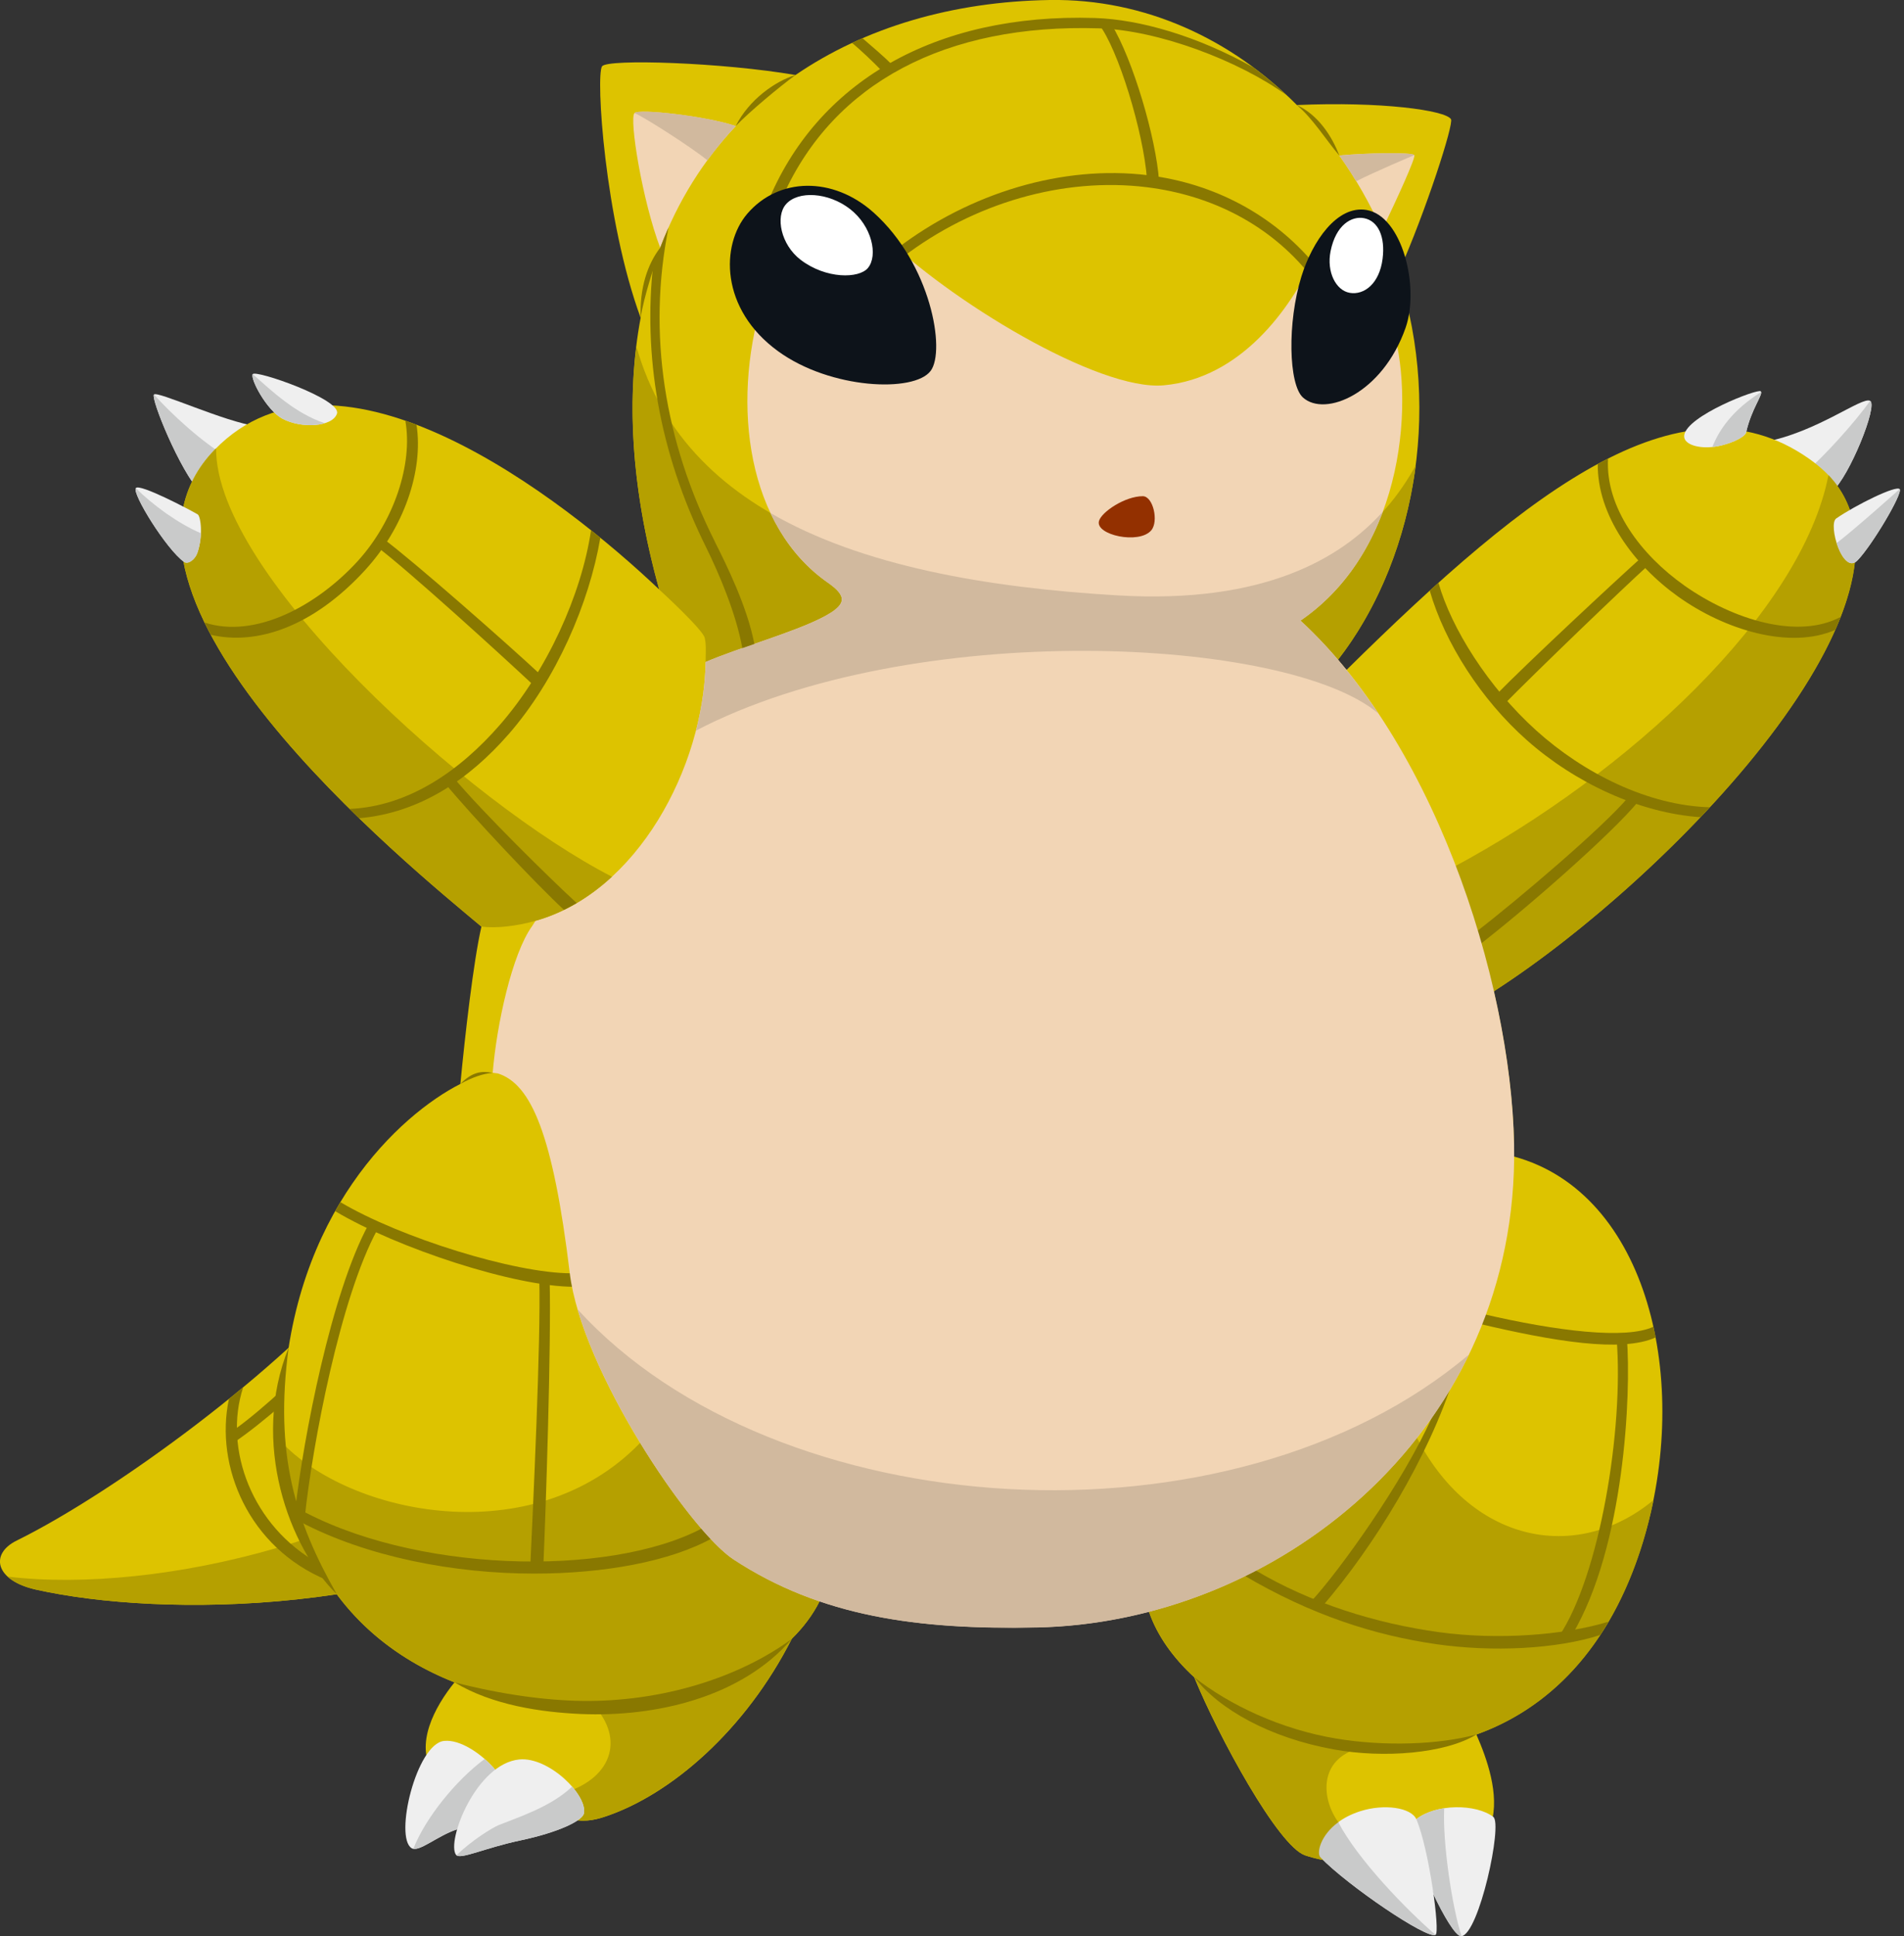 <svg width="121" height="123" viewBox="0 0 121 123" fill="none" xmlns="http://www.w3.org/2000/svg">
<rect x="0" y="0" width="121" height="123" fill="#333333" stroke="none"/>
<g clip-path="url(#clip0_19_1366)">
<path d="M23.396 80.839C23.257 80.711 23.041 80.723 22.917 80.874C18.035 86.894 7.318 94.781 1.058 97.866C-0.657 98.712 -0.324 100.4 2.298 100.983C10.211 102.744 26.482 102.744 38.554 95.364C38.743 95.248 38.767 94.985 38.604 94.835L23.396 80.835V80.839Z" fill="#DDC300"/>
<path d="M0.49 100.16C0.869 100.504 1.467 100.801 2.298 100.983C10.211 102.744 26.481 102.744 38.554 95.364C38.743 95.248 38.766 94.985 38.604 94.835L33.363 90.011C33.232 89.891 33.031 89.895 32.908 90.023C25.477 97.573 10.126 101.307 0.494 100.156L0.49 100.16Z" fill="#B5A000"/>
<path d="M112.133 28.08C115.493 27.451 118.351 25.161 118.849 25.466C119.347 25.775 117.516 30.286 116.443 31.209L112.133 28.08Z" fill="#EFEFEF"/>
<path d="M118.849 25.466C118.849 25.466 118.849 25.466 118.845 25.466C117.848 26.875 115.902 29.003 114.763 29.988L116.447 31.209C117.52 30.286 119.351 25.775 118.853 25.466H118.849Z" fill="#C9CACA"/>
<path d="M12.764 31.309C11.42 29.888 9.578 25.323 9.782 25.064C9.987 24.805 14.255 26.802 16.355 27.084L12.764 31.309Z" fill="#EFEFEF"/>
<path d="M12.764 31.309L14.614 29.131C12.899 28.169 10.813 26.227 9.786 25.06C9.786 25.06 9.782 25.06 9.778 25.064C9.574 25.323 11.416 29.888 12.76 31.309H12.764Z" fill="#C9CACA"/>
<path d="M115.311 29.393C107.181 23.245 97.252 31.031 85.57 42.559L85.029 41.91C89.675 35.951 91.78 26.408 88.86 17.36C90.648 13.339 92.394 7.878 92.212 7.573C91.865 7.002 87.752 6.438 82.418 6.673C78.263 2.491 72.771 -0.093 66.712 -2.83185e-05C60.552 0.097 54.979 1.738 50.553 4.766C45.942 3.97 38.6 3.723 38.26 4.213C37.855 4.8 38.423 13.946 40.713 20.19C39.786 25.138 40.075 30.919 41.891 37.446C35.769 31.633 21.453 20.503 13.636 28.575C4.708 37.797 26.099 55.091 30.594 58.864C30.085 61.085 29.548 65.808 29.258 68.855C25.404 70.813 18.576 77.066 18.016 88.849C17.634 96.912 21.098 103.794 28.884 106.872C27.613 108.44 26.354 110.808 27.509 112.58L36.071 115.477C36.92 115.805 37.755 115.631 38.388 115.423C42.651 114.029 47.398 109.869 50.321 104.103C51.051 103.385 51.65 102.593 52.082 101.732L73.018 102.392C73.532 103.891 74.54 105.308 75.891 106.548C77.432 110.31 81.229 117.284 82.936 117.86C84.195 118.285 85.72 118.42 87.188 118.42L94.765 115.851C95.321 114.013 94.491 111.7 93.823 110.182C98.291 108.583 102.292 104.829 104.393 97.986C107.536 87.748 104.737 75.791 96.217 73.47C96.233 70.33 95.788 66.739 94.931 62.969C106.355 55.636 124.799 36.573 115.303 29.393H115.311Z" fill="#DDC300"/>
<path d="M36.287 80.885C32.696 80.881 25.443 78.626 21.631 76.367C21.519 76.552 21.411 76.745 21.299 76.938C25.25 79.298 32.719 81.739 36.465 81.743L36.283 80.889L36.287 80.885Z" fill="#897800"/>
<path d="M52.086 101.732C50.325 100.353 46.745 96.959 40.975 91.347C34.325 98.639 22.635 96.379 18.055 91.784C18.703 100.427 24.226 107.193 35.298 108.398C36.167 108.494 37.036 108.533 37.898 108.529C39.736 110.711 38.736 113.275 35.233 114.056C34.503 114.218 33.966 114.415 33.58 114.631L36.067 115.473C36.917 115.801 37.751 115.627 38.384 115.419C42.648 114.025 47.394 109.869 50.318 104.099C51.047 103.381 51.646 102.586 52.083 101.728L52.086 101.732Z" fill="#B5A000"/>
<path d="M45.328 97.677L44.629 97.082C38.67 100.23 26.13 99.932 18.742 95.719L19.059 96.661C23.272 98.886 28.806 99.963 33.947 99.963C38.346 99.963 42.598 99.21 45.328 97.677Z" fill="#897800"/>
<path d="M94.904 115.419C93.776 114.573 91.27 114.581 90.007 115.562C90.011 115.573 91.108 120.358 91.108 120.358C91.691 121.594 92.509 123.039 92.872 122.996C93.996 122.861 95.506 115.871 94.9 115.419H94.904Z" fill="#EFEFEF"/>
<path d="M91.783 114.867C91.111 114.971 90.474 115.199 90.007 115.562C90.011 115.573 91.108 120.358 91.108 120.358C91.691 121.594 92.509 123.039 92.872 122.996C92.876 122.996 92.88 122.996 92.884 122.996C92.293 121.216 91.668 117.064 91.779 114.871L91.783 114.867Z" fill="#C9CACA"/>
<path d="M31.471 112.422C30.614 111.403 29.231 110.48 28.219 110.592C26.458 110.785 25.037 116.72 26.161 117.408C26.624 117.69 27.771 116.628 29.053 116.207L31.471 112.422Z" fill="#EFEFEF"/>
<path d="M29.054 116.207L31.472 112.422C31.271 112.187 31.043 111.955 30.8 111.739C28.942 113.117 27.015 115.527 26.27 117.443C26.787 117.535 27.861 116.593 29.054 116.203V116.207Z" fill="#C9CACA"/>
<path d="M90.022 115.593C90.822 117.512 91.532 122.737 91.231 122.911C90.698 123.216 85.639 119.779 83.913 117.987C83.577 117.64 84.086 115.801 86.462 115.052C87.96 114.577 89.698 114.813 90.022 115.593Z" fill="#EFEFEF"/>
<path d="M44.784 40.516C44.88 40.933 44.853 41.288 44.842 42.061C44.915 42.389 45.069 42.775 45.069 42.775L85.029 41.914C87.574 38.651 89.366 34.294 89.973 29.563C88.069 32.993 83.62 38.562 71.064 37.832C56.675 36.99 43.664 33.491 40.439 21.994C39.879 26.528 40.292 31.703 41.895 37.453C41.895 37.453 44.66 39.979 44.788 40.524L44.784 40.516Z" fill="#B5A000"/>
<path d="M116.199 30.185C114.488 38.933 103.481 49.14 92.301 55.118C92.301 55.118 94.564 62.19 94.942 62.97C105.968 55.891 123.533 37.882 116.203 30.185H116.199Z" fill="#B5A000"/>
<path d="M89.934 91.127C85.825 94.472 77.135 100.145 73.026 102.393C73.54 103.883 74.54 105.293 75.884 106.529C75.884 106.529 75.896 106.54 75.903 106.548C77.445 110.31 81.241 117.284 82.948 117.86C83.566 118.068 84.249 118.207 84.956 118.296C85.08 117.586 85.025 116.972 85.056 115.759C83.987 114.314 83.74 111.754 86.416 111.043C93.441 111.735 101.172 108.525 104.405 97.986C104.675 97.098 104.899 96.198 105.085 95.29C100.153 99.376 93.367 97.998 89.938 91.127H89.934Z" fill="#B5A000"/>
<path d="M91 90.03L92.409 87.462C90.76 92.633 87.323 98.222 84.037 102.041L83.326 101.728C85.114 99.793 89.146 94.19 91 90.03Z" fill="#897800"/>
<path d="M94.217 83.465L93.966 84.083C98.697 85.203 103.068 85.941 105.216 84.96C105.173 84.732 105.127 84.504 105.077 84.28C103.331 85.099 98.956 84.566 94.217 83.465Z" fill="#897800"/>
<path d="M91.444 103.683C87.446 103.13 83.326 101.86 79.753 99.736L79.019 100.056C83.326 102.601 87.346 103.883 91.305 104.451C94.831 104.953 98.893 104.768 101.693 103.864C101.875 103.59 102.048 103.308 102.218 103.018C99.418 103.879 95.166 104.196 91.444 103.683Z" fill="#897800"/>
<path d="M83.913 117.987C85.635 119.775 90.675 123.197 91.227 122.911C89.397 121.332 86.295 118.142 85.048 115.755C83.893 116.608 83.662 117.724 83.913 117.987Z" fill="#C9CACA"/>
<path d="M28.98 117.825C29.219 118.169 30.741 117.408 33.066 116.914C35.487 116.4 37.013 115.666 37.106 115.199C37.345 114.021 34.866 111.588 33.004 111.769C30.258 112.036 28.366 116.948 28.976 117.825H28.98Z" fill="#EFEFEF"/>
<path d="M93.707 59.281L93.977 60.05C96.905 57.798 102.424 52.982 104.138 50.885L103.455 50.677C101.748 52.658 96.611 57.03 93.707 59.281Z" fill="#897800"/>
<path d="M82.642 39.427C89.404 34.8 89.906 25.126 88.435 20.553L83.414 16.587C81.997 19.549 78.907 24.029 73.953 24.477C69.82 24.852 60.25 19.078 55.929 14.757L48.429 19.182C46.448 25.817 47.525 33.46 52.6 37.005C53.839 37.87 53.863 38.411 52.24 39.238C50.383 40.188 47.046 41.115 44.841 42.053C44.725 48.746 40.489 56.678 34.031 58.493L33.823 58.822C32.544 60.579 31.56 65.09 31.312 68.148L31.641 68.191C33.749 68.863 35.14 72.03 36.209 80.877C36.955 87.045 43.821 97.225 46.61 99.056C52.163 102.698 58.323 103.528 65.842 103.381C80.978 103.092 96.031 91.282 96.225 73.644C96.337 63.595 91.606 47.668 82.642 39.419V39.427Z" fill="#F2D5B5"/>
<path d="M89.88 9.852C89.76 9.67 86.883 9.709 85.114 9.879C86.161 11.35 87.072 12.941 87.822 14.629C88.783 12.625 89.984 10.01 89.88 9.852Z" fill="#F2D5B5"/>
<path d="M40.322 7.179C39.971 7.558 40.836 12.81 41.956 15.741C43.08 12.764 44.714 10.176 46.76 8.01C44.934 7.384 40.593 6.89 40.322 7.183V7.179Z" fill="#F2D5B5"/>
<path d="M89.88 9.852C89.76 9.67 86.883 9.709 85.114 9.879C85.489 10.408 85.844 10.956 86.184 11.516C87.331 10.925 89.88 9.852 89.88 9.852Z" fill="#D1B99E"/>
<path d="M44.958 10.18C45.518 9.415 46.116 8.686 46.757 8.006C44.931 7.38 40.59 6.886 40.319 7.179C40.968 7.45 43.988 9.388 44.954 10.184L44.958 10.18Z" fill="#D1B99E"/>
<path d="M87.601 45.336C86.13 43.123 84.477 41.115 82.647 39.427C85.222 37.666 86.887 35.167 87.883 32.502C85.226 35.445 80.383 38.369 71.064 37.824C62.672 37.334 54.751 35.944 48.966 32.591C49.8 34.364 51.001 35.889 52.6 37.005C53.84 37.871 53.863 38.411 52.241 39.238C50.383 40.188 47.047 41.115 44.842 42.053C44.818 43.474 44.606 44.95 44.227 46.413C58.015 39.226 81.859 40.447 87.601 45.332V45.336Z" fill="#D1B99E"/>
<path d="M46.614 99.064C52.167 102.705 58.327 103.536 65.847 103.389C77.073 103.173 88.25 96.615 93.355 86.045C78.255 98.828 49.31 97.005 36.708 83.179C38.504 89.304 44.146 97.445 46.614 99.064Z" fill="#D1B99E"/>
<path d="M34.032 58.497C35.843 57.988 37.476 56.999 38.894 55.694C29.791 51.032 13.679 36.507 13.733 28.482C13.702 28.513 13.671 28.544 13.64 28.575C4.711 37.797 26.103 55.091 30.598 58.864C31.575 58.984 32.811 58.83 34.032 58.497Z" fill="#B5A000"/>
<path d="M33.066 116.913C35.487 116.4 37.013 115.666 37.105 115.199C37.198 114.743 36.881 114.102 36.356 113.496C35.005 114.786 32.931 115.438 31.691 115.94C31.274 116.11 29.968 116.925 29.011 117.852C29.324 118.115 30.814 117.392 33.066 116.913Z" fill="#C9CACA"/>
<path d="M8.632 31.004C8.867 30.699 12.057 32.375 12.563 32.676C12.753 32.788 12.926 34.032 12.54 35.129C12.393 35.546 11.953 35.878 11.694 35.692C10.586 34.912 8.373 31.344 8.636 31.004H8.632Z" fill="#EFEFEF"/>
<path d="M21.415 26.273C21.137 27.127 19.144 27.242 17.935 26.59C16.935 26.045 15.888 24.06 16.062 23.767C16.236 23.473 21.708 25.369 21.415 26.273Z" fill="#EFEFEF"/>
<path d="M107.031 27.663C107.17 26.416 111.716 24.674 111.897 24.856C112.079 25.037 111.318 25.925 110.966 27.47C110.893 27.791 109.792 28.308 108.769 28.401C107.842 28.486 106.973 28.2 107.031 27.663Z" fill="#EFEFEF"/>
<path d="M116.693 32.935C117.933 32.078 120.517 30.807 120.725 31.073C120.934 31.336 118.972 34.646 118.041 35.603C117.111 36.561 116.149 33.309 116.693 32.935Z" fill="#EFEFEF"/>
<path d="M120.726 31.07C120.726 31.07 117.864 33.63 116.721 34.499C116.991 35.356 117.52 36.136 118.041 35.603C118.972 34.646 120.934 31.336 120.726 31.07Z" fill="#C9CACA"/>
<path d="M108.818 28.397C109.826 28.289 110.892 27.787 110.966 27.47C111.29 26.034 111.974 25.165 111.92 24.906C110.097 26.053 109.262 27.289 108.818 28.397Z" fill="#C9CACA"/>
<path d="M11.69 35.692C11.953 35.878 12.393 35.546 12.536 35.129C12.682 34.708 12.748 34.267 12.764 33.873C11.335 33.267 9.666 32.054 8.631 31.004C8.372 31.344 10.585 34.912 11.69 35.692Z" fill="#C9CACA"/>
<path d="M16.062 23.767C15.888 24.06 16.935 26.045 17.935 26.59C18.738 27.022 19.881 27.119 20.642 26.883C18.769 26.273 17.228 24.798 16.062 23.767Z" fill="#C9CACA"/>
<path d="M34.271 81.233L34.931 81.337C35.035 85.423 34.684 96.074 34.529 99.488L33.699 99.515C33.869 95.87 34.383 85.091 34.271 81.233Z" fill="#897800"/>
<path d="M70.635 1.556L69.824 1.529C71.056 3.093 72.674 8.415 72.891 11.377L73.659 11.512C73.478 8.786 71.975 3.711 70.635 1.556Z" fill="#897800"/>
<path d="M23.407 77.811C21.067 82.121 19.287 91.258 18.75 96.016L19.372 96.356C19.862 91.726 21.639 82.38 23.983 78.112L23.404 77.807L23.407 77.811Z" fill="#897800"/>
<path d="M104.763 35.897L104.311 35.418C102.635 36.92 97.101 42.069 95.023 44.193L95.518 44.81C97.58 42.706 103.161 37.342 104.763 35.897Z" fill="#897800"/>
<path d="M34.352 42.86C32.178 40.84 26.323 35.685 24.353 34.217L24.002 34.773C25.91 36.202 31.799 41.559 33.908 43.532L34.352 42.86Z" fill="#897800"/>
<path d="M102.736 85.021C103.2 90.783 101.659 100.102 99.071 103.949L99.917 103.841C103.234 98.241 103.671 88.578 103.389 84.983L102.736 85.025V85.021Z" fill="#897800"/>
<path d="M20.778 100.377C20.6 100.021 20.422 99.666 20.245 99.311C16.047 96.997 14.166 92.05 15.456 88.126C15.159 88.374 14.861 88.617 14.56 88.86C14.556 88.872 14.548 88.883 14.544 88.895C13.645 93.135 15.796 98.318 20.778 100.377Z" fill="#897800"/>
<path d="M18.024 88.211C16.931 89.216 15.869 90.115 14.981 90.757C14.892 90.818 14.846 90.919 14.846 91.027L14.853 91.641C15.745 91.046 16.866 90.154 18.036 89.131C18.02 88.826 18.012 88.516 18.02 88.211H18.024Z" fill="#897800"/>
<path d="M18.344 85.612C15.903 91.641 18.375 98.314 21.403 101.273C18.761 96.627 17.433 92.39 18.344 85.612Z" fill="#897800"/>
<path d="M50.553 4.766C49.283 5.148 47.591 6.33 46.757 8.006C47.664 7.064 49.499 5.542 50.553 4.766Z" fill="#897800"/>
<path d="M41.956 15.738C41.145 16.784 40.647 18.29 40.713 20.19C40.906 18.897 41.547 16.981 41.956 15.738Z" fill="#897800"/>
<path d="M45.429 34.406C42.227 28.049 41.13 21.198 42.486 14.451C42.297 14.872 42.119 15.301 41.953 15.738C41.66 16.355 41.528 16.653 41.528 16.653C40.849 22.527 41.887 28.737 44.838 34.696C45.734 36.507 46.784 39.006 47.175 41.172C47.429 41.084 47.684 40.995 47.939 40.906C47.487 38.538 46.178 35.901 45.425 34.406H45.429Z" fill="#897800"/>
<path d="M28.841 49.414L28.293 49.777C30.012 51.855 34.051 56.142 35.839 57.798C36.114 57.663 36.384 57.52 36.65 57.366C35.044 55.902 30.591 51.519 28.841 49.414Z" fill="#897800"/>
<path d="M32.297 46.672C35.352 43.181 37.453 38.284 38.152 34.159C37.959 34.001 37.762 33.842 37.561 33.684C36.951 37.797 34.75 42.632 31.745 46.073C29.216 48.97 25.956 51.229 22.218 51.387C22.419 51.588 22.619 51.785 22.82 51.978C26.736 51.642 29.876 49.433 32.294 46.672H32.297Z" fill="#897800"/>
<path d="M23.241 36.171C25.631 33.557 26.925 29.942 26.47 26.984C26.234 26.895 25.995 26.806 25.759 26.725C26.246 29.448 25.056 33.101 22.72 35.658C20.159 38.458 16.239 40.601 12.999 39.547C13.127 39.805 13.258 40.068 13.401 40.327C16.274 40.995 19.858 39.879 23.245 36.171H23.241Z" fill="#897800"/>
<path d="M72.941 11.13C67.546 10.47 61.668 12.235 57.003 15.788L57.339 16.359C61.881 12.876 67.608 11.246 72.864 11.891C77.078 12.409 80.727 14.336 83.23 17.445L83.523 16.773C80.924 13.679 77.209 11.652 72.945 11.13H72.941Z" fill="#897800"/>
<path d="M48.762 12.93L49.781 12.405C53.002 5.283 60.089 1.495 69.833 1.8C73.61 1.916 78.707 3.843 81.758 6.044C81.082 5.411 80.376 4.824 79.642 4.279C76.112 2.294 72.436 1.232 69.578 1.143C59.398 0.827 51.886 5.229 48.758 12.93H48.762Z" fill="#897800"/>
<path d="M56.064 4.534L56.717 4.136C56.218 3.63 55.365 2.904 54.813 2.429C54.589 2.526 54.369 2.622 54.148 2.723C54.666 3.159 55.527 3.959 56.064 4.53V4.534Z" fill="#897800"/>
<path d="M85.114 9.883C84.646 8.643 83.762 7.295 82.414 6.674C83.418 7.512 84.268 8.886 85.114 9.883Z" fill="#897800"/>
<path d="M91.413 37.021C91.227 37.187 91.046 37.349 90.86 37.519C91.818 40.844 94.128 44.448 97.036 47.023C100.09 49.727 104.192 51.65 108.069 51.913C108.27 51.704 108.467 51.492 108.664 51.283C104.717 51.171 100.635 49.113 97.626 46.402C94.568 43.644 92.224 39.89 91.416 37.025L91.413 37.021Z" fill="#897800"/>
<path d="M107.026 37.183C104.292 35.256 102.017 32.248 102.191 29.135C101.975 29.243 101.759 29.355 101.539 29.475C101.5 32.711 103.813 35.87 106.629 37.886C109.61 40.022 113.746 41.277 116.631 40.014C116.755 39.736 116.867 39.462 116.975 39.188C114.287 40.628 110.186 39.411 107.026 37.187V37.183Z" fill="#897800"/>
<path d="M75.899 106.548C77.483 108.599 80.708 110.398 84.763 111.132C87.93 111.708 91.849 111.399 93.831 110.182C91.448 110.831 87.984 110.955 84.909 110.441C81.414 109.858 78.143 108.321 75.899 106.548Z" fill="#897800"/>
<path d="M31.312 68.156C30.621 68.017 30.019 68.083 29.262 68.851C30.046 68.43 30.683 68.202 31.312 68.156Z" fill="#897800"/>
<path d="M36.982 108.05C34.661 108.019 31.865 107.641 28.884 106.872C31.309 108.336 34.437 108.772 36.905 108.881C41.686 109.089 47.139 107.819 50.325 104.107C46.966 106.579 42.045 108.12 36.986 108.05H36.982Z" fill="#897800"/>
<path d="M82.805 25.253C81.89 24.431 81.797 20.488 82.705 17.564C83.396 15.344 84.964 13.023 86.845 13.339C89.104 13.722 90.232 18.221 89.328 20.816C87.868 24.995 84.215 26.52 82.805 25.253Z" fill="#0D131A"/>
<path d="M47.487 13.582C49.479 11.254 52.936 11.192 55.516 13.501C59.161 16.765 60.108 22.276 59.142 23.562C58.095 24.956 52.785 24.732 49.456 22.318C45.745 19.627 45.807 15.548 47.487 13.582Z" fill="#0D131A"/>
<path d="M49.951 12.972C50.715 12.1 52.642 12.211 54.017 13.277C55.419 14.363 55.813 16.232 55.157 17.023C54.593 17.703 52.496 17.738 50.877 16.502C49.63 15.548 49.259 13.76 49.951 12.972Z" fill="white"/>
<path d="M86.69 13.861C87.594 14.038 88.042 15.058 87.864 16.44C87.663 18.024 86.69 18.758 85.779 18.603C84.894 18.453 84.296 17.271 84.558 15.961C84.894 14.278 85.902 13.706 86.69 13.861Z" fill="white"/>
<path d="M72.624 31.521C71.493 31.521 69.994 32.526 69.84 33.101C69.6 33.985 72.385 34.599 73.161 33.692C73.648 33.12 73.281 31.521 72.624 31.521Z" fill="#933000"/>
</g>
<defs>
<clipPath id="clip0_19_1366">
<rect width="120.741" height="123" fill="white"/>
</clipPath>
</defs>
</svg>
